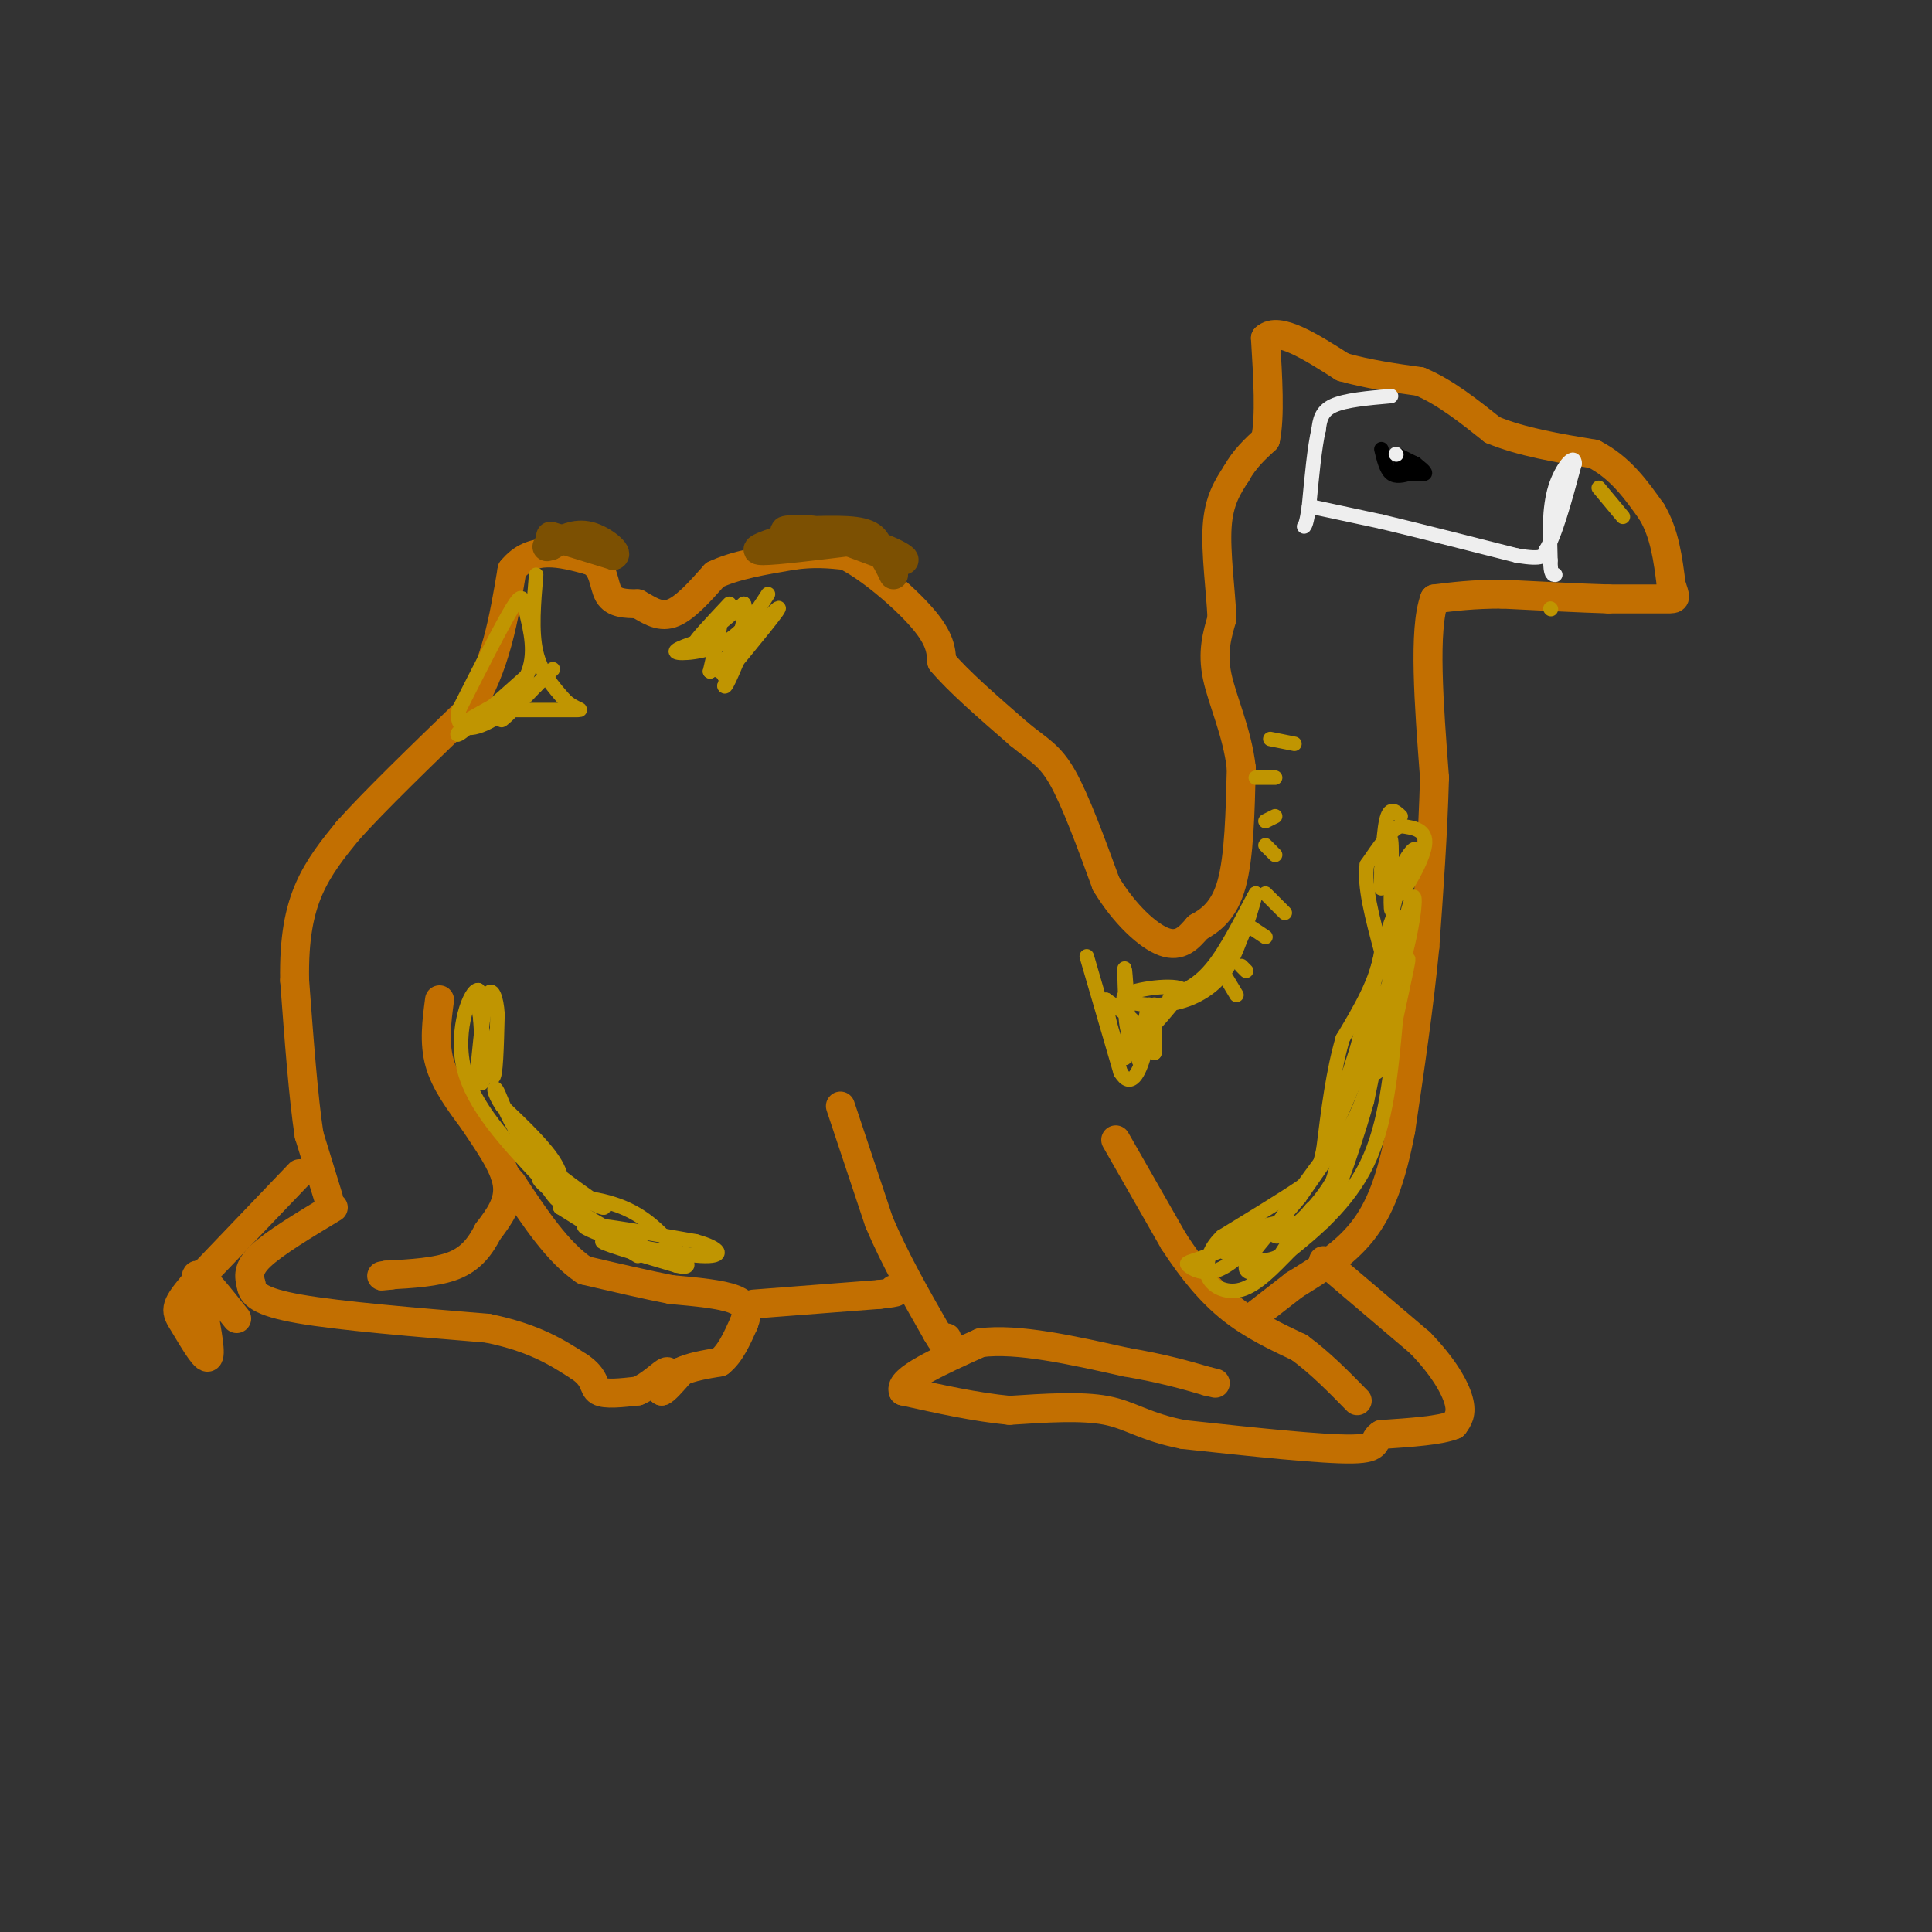 <svg viewBox='0 0 400 400' version='1.1' xmlns='http://www.w3.org/2000/svg' xmlns:xlink='http://www.w3.org/1999/xlink'><rect x="0" y="0" width="400" height="400" fill="#333333" stroke="none"/><g fill='none' stroke='#C26F01' stroke-width='6' stroke-linecap='round' stroke-linejoin='round'><path d='M68,248c0.000,0.000 -4.000,-13.000 -4,-13'/><path d='M64,235c-1.167,-7.500 -2.083,-19.750 -3,-32'/><path d='M61,203c-0.156,-8.667 0.956,-14.333 3,-19c2.044,-4.667 5.022,-8.333 8,-12'/><path d='M72,172c5.500,-6.167 15.250,-15.583 25,-25'/><path d='M97,147c5.667,-9.000 7.333,-19.000 9,-29'/><path d='M106,118c4.167,-5.167 10.083,-3.583 16,-2'/><path d='M122,116c3.111,1.156 2.889,5.044 4,7c1.111,1.956 3.556,1.978 6,2'/><path d='M132,125c2.089,1.111 4.311,2.889 7,2c2.689,-0.889 5.844,-4.444 9,-8'/><path d='M148,119c4.167,-2.000 10.083,-3.000 16,-4'/><path d='M164,115c4.500,-0.667 7.750,-0.333 11,0'/><path d='M175,115c5.089,2.489 12.311,8.711 16,13c3.689,4.289 3.844,6.644 4,9'/><path d='M195,137c3.333,4.000 9.667,9.500 16,15'/><path d='M211,152c4.089,3.356 6.311,4.244 9,9c2.689,4.756 5.844,13.378 9,22'/><path d='M229,183c3.756,6.222 8.644,10.778 12,12c3.356,1.222 5.178,-0.889 7,-3'/><path d='M248,192c2.556,-1.400 5.444,-3.400 7,-9c1.556,-5.600 1.778,-14.800 2,-24'/><path d='M257,159c-0.844,-7.422 -3.956,-13.978 -5,-19c-1.044,-5.022 -0.022,-8.511 1,-12'/><path d='M253,128c-0.244,-5.600 -1.356,-13.600 -1,-19c0.356,-5.400 2.178,-8.200 4,-11'/><path d='M256,98c1.667,-3.000 3.833,-5.000 6,-7'/><path d='M262,91c1.000,-4.667 0.500,-12.833 0,-21'/><path d='M262,70c2.667,-2.500 9.333,1.750 16,6'/><path d='M278,76c5.333,1.500 10.667,2.250 16,3'/><path d='M294,79c5.167,2.167 10.083,6.083 15,10'/><path d='M309,89c6.000,2.500 13.500,3.750 21,5'/><path d='M330,94c5.500,2.833 8.750,7.417 12,12'/><path d='M342,106c2.667,4.500 3.333,9.750 4,15'/><path d='M346,121c0.933,3.000 1.267,3.000 -1,3c-2.267,-0.000 -7.133,0.000 -12,0'/><path d='M333,124c-5.667,-0.167 -13.833,-0.583 -22,-1'/><path d='M311,123c-6.000,0.000 -10.000,0.500 -14,1'/><path d='M297,124c-2.333,6.333 -1.167,21.667 0,37'/><path d='M297,161c-0.333,12.000 -1.167,23.500 -2,35'/><path d='M295,196c-1.167,12.167 -3.083,25.083 -5,38'/><path d='M290,234c-1.933,10.089 -4.267,16.311 -8,21c-3.733,4.689 -8.867,7.844 -14,11'/><path d='M268,266c-3.833,3.000 -6.417,5.000 -9,7'/><path d='M274,261c0.000,0.000 20.000,17.000 20,17'/><path d='M294,278c4.933,5.089 7.267,9.311 8,12c0.733,2.689 -0.133,3.844 -1,5'/><path d='M301,295c-2.667,1.167 -8.833,1.583 -15,2'/><path d='M286,297c-2.111,1.111 0.111,2.889 -6,3c-6.111,0.111 -20.556,-1.444 -35,-3'/><path d='M245,297c-8.111,-1.578 -10.889,-4.022 -16,-5c-5.111,-0.978 -12.556,-0.489 -20,0'/><path d='M209,292c-7.000,-0.667 -14.500,-2.333 -22,-4'/><path d='M187,288c-1.000,-2.333 7.500,-6.167 16,-10'/><path d='M203,278c7.667,-1.000 18.833,1.500 30,4'/><path d='M233,282c7.833,1.333 12.417,2.667 17,4'/><path d='M250,286c2.833,0.667 1.417,0.333 0,0'/><path d='M231,236c0.000,0.000 12.000,21.000 12,21'/><path d='M243,257c3.911,6.022 7.689,10.578 12,14c4.311,3.422 9.156,5.711 14,8'/><path d='M269,279c4.333,3.167 8.167,7.083 12,11'/><path d='M62,243c0.000,0.000 -22.000,23.000 -22,23'/><path d='M40,266c-4.167,4.833 -3.583,5.417 -2,8c1.583,2.583 4.167,7.167 5,7c0.833,-0.167 -0.083,-5.083 -1,-10'/><path d='M42,271c-0.733,-3.511 -2.067,-7.289 -1,-7c1.067,0.289 4.533,4.644 8,9'/><path d='M69,250c-6.083,3.667 -12.167,7.333 -15,10c-2.833,2.667 -2.417,4.333 -2,6'/><path d='M52,266c0.178,1.867 1.622,3.533 10,5c8.378,1.467 23.689,2.733 39,4'/><path d='M101,275c9.667,2.000 14.333,5.000 19,8'/><path d='M120,283c3.489,2.356 2.711,4.244 4,5c1.289,0.756 4.644,0.378 8,0'/><path d='M132,288c2.622,-1.067 5.178,-3.733 6,-4c0.822,-0.267 -0.089,1.867 -1,4'/><path d='M137,288c0.500,0.000 2.250,-2.000 4,-4'/><path d='M141,284c2.000,-1.000 5.000,-1.500 8,-2'/><path d='M149,282c2.167,-1.667 3.583,-4.833 5,-8'/><path d='M154,274c0.911,-2.267 0.689,-3.933 -2,-5c-2.689,-1.067 -7.844,-1.533 -13,-2'/><path d='M139,267c-5.167,-1.000 -11.583,-2.500 -18,-4'/><path d='M121,263c-5.500,-3.667 -10.250,-10.833 -15,-18'/><path d='M106,245c-2.500,-3.000 -1.250,-1.500 0,0'/><path d='M91,207c-0.583,4.417 -1.167,8.833 0,13c1.167,4.167 4.083,8.083 7,12'/><path d='M98,232c2.822,4.311 6.378,9.089 7,13c0.622,3.911 -1.689,6.956 -4,10'/><path d='M101,255c-1.556,3.022 -3.444,5.578 -7,7c-3.556,1.422 -8.778,1.711 -14,2'/><path d='M80,264c-2.167,0.333 -0.583,0.167 1,0'/><path d='M156,270c0.000,0.000 26.000,-2.000 26,-2'/><path d='M182,268c4.833,-0.500 3.917,-0.750 3,-1'/><path d='M174,229c0.000,0.000 8.000,24.000 8,24'/><path d='M182,253c3.333,7.833 7.667,15.417 12,23'/><path d='M194,276c2.333,4.000 2.167,2.500 2,1'/></g>
<g fill='none' stroke='#7C5002' stroke-width='6' stroke-linecap='round' stroke-linejoin='round'><path d='M161,112c-2.833,1.000 -5.667,2.000 -3,2c2.667,0.000 10.833,-1.000 19,-2'/><path d='M177,112c5.933,0.844 11.267,3.956 10,4c-1.267,0.044 -9.133,-2.978 -17,-6'/><path d='M170,110c-4.988,-0.881 -8.958,-0.083 -7,0c1.958,0.083 9.845,-0.548 14,0c4.155,0.548 4.577,2.274 5,4'/><path d='M182,114c1.333,1.500 2.167,3.250 3,5'/><path d='M114,111c0.000,0.000 13.000,4.000 13,4'/><path d='M127,115c1.267,-0.356 -2.067,-3.244 -5,-4c-2.933,-0.756 -5.467,0.622 -8,2'/><path d='M114,113c-1.333,0.333 -0.667,0.167 0,0'/></g>
<g fill='none' stroke='#000000' stroke-width='3' stroke-linecap='round' stroke-linejoin='round'><path d='M286,93c0.500,2.083 1.000,4.167 2,5c1.000,0.833 2.500,0.417 4,0'/><path d='M292,98c1.378,0.089 2.822,0.311 3,0c0.178,-0.311 -0.911,-1.156 -2,-2'/><path d='M293,96c-0.833,-0.333 -1.917,-0.167 -3,0'/><path d='M289,94c0.000,0.000 4.000,2.000 4,2'/><path d='M293,96c0.667,0.500 0.333,0.750 0,1'/></g>
<g fill='none' stroke='#EEEEEE' stroke-width='3' stroke-linecap='round' stroke-linejoin='round'><path d='M288,82c-4.750,0.417 -9.500,0.833 -12,2c-2.500,1.167 -2.750,3.083 -3,5'/><path d='M273,89c-0.833,3.500 -1.417,9.750 -2,16'/><path d='M271,105c-0.500,3.333 -0.750,3.667 -1,4'/><path d='M272,105c0.000,0.000 14.000,3.000 14,3'/><path d='M286,108c7.000,1.667 17.500,4.333 28,7'/><path d='M314,115c5.667,1.000 5.833,0.000 6,-1'/><path d='M320,114c2.000,-3.167 4.000,-10.583 6,-18'/><path d='M326,96c0.089,-2.356 -2.689,0.756 -4,5c-1.311,4.244 -1.156,9.622 -1,15'/><path d='M321,116c0.000,3.000 0.500,3.000 1,3'/><path d='M289,94c0.000,0.000 0.100,0.100 0.1,0.1'/></g>
<g fill='none' stroke='#C09501' stroke-width='3' stroke-linecap='round' stroke-linejoin='round'><path d='M331,101c0.000,0.000 5.000,6.000 5,6'/><path d='M99,208c1.167,7.333 2.333,14.667 3,15c0.667,0.333 0.833,-6.333 1,-13'/><path d='M103,210c-0.200,-3.533 -1.200,-5.867 -2,-4c-0.800,1.867 -1.400,7.933 -2,14'/><path d='M99,220c-0.044,3.644 0.844,5.756 1,3c0.156,-2.756 -0.422,-10.378 -1,-18'/><path d='M99,205c-1.533,-0.267 -4.867,8.067 -3,16c1.867,7.933 8.933,15.467 16,23'/><path d='M112,244c3.310,4.738 3.583,5.083 4,4c0.417,-1.083 0.976,-3.595 -1,-7c-1.976,-3.405 -6.488,-7.702 -11,-12'/><path d='M104,229c-2.095,-3.036 -1.833,-4.625 -1,-3c0.833,1.625 2.238,6.464 6,11c3.762,4.536 9.881,8.768 16,13'/><path d='M125,250c-0.844,0.289 -10.956,-5.489 -13,-6c-2.044,-0.511 3.978,4.244 10,9'/><path d='M122,253c4.489,3.400 10.711,7.400 10,7c-0.711,-0.400 -8.356,-5.200 -16,-10'/><path d='M116,250c0.833,0.000 10.917,5.000 21,10'/><path d='M137,260c-1.274,-0.595 -14.958,-7.083 -18,-10c-3.042,-2.917 4.560,-2.262 10,0c5.440,2.262 8.720,6.131 12,10'/><path d='M141,260c-3.600,0.089 -18.600,-4.689 -20,-6c-1.400,-1.311 10.800,0.844 23,3'/><path d='M144,257c5.155,1.381 6.542,3.333 1,3c-5.542,-0.333 -18.012,-2.952 -20,-3c-1.988,-0.048 6.506,2.476 15,5'/><path d='M140,262c2.833,0.667 2.417,-0.167 2,-1'/><path d='M159,123c-2.533,3.933 -5.067,7.867 -9,10c-3.933,2.133 -9.267,2.467 -10,2c-0.733,-0.467 3.133,-1.733 7,-3'/><path d='M147,132c1.622,-1.311 2.178,-3.089 2,-2c-0.178,1.089 -1.089,5.044 -2,9'/><path d='M147,139c3.289,-2.111 12.511,-11.889 14,-13c1.489,-1.111 -4.756,6.444 -11,14'/><path d='M150,140c-0.244,-1.111 4.644,-10.889 6,-13c1.356,-2.111 -0.822,3.444 -3,9'/><path d='M153,136c-1.167,2.000 -2.583,2.500 -4,3'/><path d='M111,119c-0.500,5.833 -1.000,11.667 0,16c1.000,4.333 3.500,7.167 6,10'/><path d='M117,145c2.133,2.000 4.467,2.000 2,2c-2.467,0.000 -9.733,0.000 -17,0'/><path d='M102,147c-4.822,1.644 -8.378,5.756 -7,5c1.378,-0.756 7.689,-6.378 14,-12'/><path d='M109,140c2.214,-4.488 0.750,-9.708 0,-13c-0.750,-3.292 -0.786,-4.655 -3,-1c-2.214,3.655 -6.607,12.327 -11,21'/><path d='M95,147c-0.869,4.333 2.458,4.667 7,2c4.542,-2.667 10.298,-8.333 12,-10c1.702,-1.667 -0.649,0.667 -3,3'/><path d='M111,142c-2.156,2.244 -6.044,6.356 -7,7c-0.956,0.644 1.022,-2.178 3,-5'/><path d='M107,144c-1.167,0.000 -5.583,2.500 -10,5'/><path d='M151,125c-3.750,4.000 -7.500,8.000 -7,8c0.500,0.000 5.250,-4.000 10,-8'/><path d='M154,125c1.000,1.500 -1.500,9.250 -4,17'/><path d='M150,142c0.167,1.000 2.583,-5.000 5,-11'/><path d='M225,198c0.000,0.000 7.000,24.000 7,24'/><path d='M232,222c2.095,3.524 3.833,0.333 5,-4c1.167,-4.333 1.762,-9.810 2,-10c0.238,-0.190 0.119,4.905 0,10'/><path d='M239,218c-0.107,-1.440 -0.375,-10.042 -1,-10c-0.625,0.042 -1.607,8.726 -2,11c-0.393,2.274 -0.196,-1.863 0,-6'/><path d='M236,213c-1.167,-2.000 -4.083,-4.000 -7,-6'/><path d='M229,207c-0.179,2.857 2.875,13.000 4,12c1.125,-1.000 0.321,-13.143 0,-17c-0.321,-3.857 -0.161,0.571 0,5'/><path d='M233,207c0.000,3.000 0.000,8.000 2,8c2.000,0.000 6.000,-5.000 10,-10'/><path d='M245,205c-1.496,-1.493 -10.236,-0.225 -12,1c-1.764,1.225 3.448,2.407 8,2c4.552,-0.407 8.443,-2.402 11,-5c2.557,-2.598 3.778,-5.799 5,-9'/><path d='M257,194c1.333,-3.000 2.167,-6.000 3,-9'/><path d='M260,185c-0.911,1.400 -4.689,9.400 -8,14c-3.311,4.600 -6.156,5.800 -9,7'/><path d='M243,206c-1.500,1.167 -0.750,0.583 0,0'/><path d='M253,201c0.000,0.000 3.000,5.000 3,5'/><path d='M257,200c0.000,0.000 1.000,1.000 1,1'/><path d='M259,192c0.000,0.000 3.000,2.000 3,2'/><path d='M262,185c0.000,0.000 4.000,4.000 4,4'/><path d='M262,175c0.000,0.000 2.000,2.000 2,2'/><path d='M262,170c0.000,0.000 2.000,-1.000 2,-1'/><path d='M260,161c0.000,0.000 4.000,0.000 4,0'/><path d='M263,153c0.000,0.000 5.000,1.000 5,1'/><path d='M290,169c-1.156,-1.089 -2.311,-2.178 -3,1c-0.689,3.178 -0.911,10.622 -1,13c-0.089,2.378 -0.044,-0.311 0,-3'/><path d='M286,180c0.476,-2.750 1.667,-8.125 2,-6c0.333,2.125 -0.190,11.750 0,14c0.190,2.250 1.095,-2.875 2,-8'/><path d='M290,180c1.111,-2.533 2.889,-4.867 3,-4c0.111,0.867 -1.444,4.933 -3,9'/><path d='M290,185c0.867,-0.644 4.533,-6.756 5,-10c0.467,-3.244 -2.267,-3.622 -5,-4'/><path d='M290,171c-2.000,0.667 -4.500,4.333 -7,8'/><path d='M283,179c-0.667,4.333 1.167,11.167 3,18'/><path d='M286,197c-0.833,6.000 -4.417,12.000 -8,18'/><path d='M278,215c-2.000,6.833 -3.000,14.917 -4,23'/><path d='M274,238c-1.022,4.911 -1.578,5.689 -5,8c-3.422,2.311 -9.711,6.156 -16,10'/><path d='M253,256c-3.167,3.000 -3.083,5.500 -3,8'/><path d='M250,264c0.644,2.267 3.756,3.933 7,3c3.244,-0.933 6.622,-4.467 10,-8'/><path d='M267,259c4.844,-3.911 11.956,-9.689 16,-18c4.044,-8.311 5.022,-19.156 6,-30'/><path d='M289,211c1.845,-8.714 3.458,-15.500 2,-11c-1.458,4.500 -5.988,20.286 -9,28c-3.012,7.714 -4.506,7.357 -6,7'/><path d='M276,235c1.867,-6.867 9.533,-27.533 12,-32c2.467,-4.467 -0.267,7.267 -3,19'/><path d='M285,222c0.778,-5.356 4.222,-28.244 4,-32c-0.222,-3.756 -4.111,11.622 -8,27'/><path d='M281,217c-2.978,9.444 -6.422,19.556 -5,17c1.422,-2.556 7.711,-17.778 14,-33'/><path d='M290,201c3.022,-10.067 3.578,-18.733 2,-14c-1.578,4.733 -5.289,22.867 -9,41'/><path d='M283,228c-3.622,12.778 -8.178,24.222 -9,25c-0.822,0.778 2.089,-9.111 5,-19'/><path d='M279,234c0.767,-1.108 0.185,5.620 -4,12c-4.185,6.380 -11.973,12.410 -11,9c0.973,-3.410 10.707,-16.260 13,-19c2.293,-2.740 -2.853,4.630 -8,12'/><path d='M269,248c-4.096,4.957 -10.335,11.349 -11,14c-0.665,2.651 4.244,1.560 8,-2c3.756,-3.560 6.359,-9.589 6,-10c-0.359,-0.411 -3.679,4.794 -7,10'/><path d='M265,260c-3.102,1.719 -7.357,1.018 -10,0c-2.643,-1.018 -3.673,-2.351 0,-4c3.673,-1.649 12.049,-3.614 12,-3c-0.049,0.614 -8.525,3.807 -17,7'/><path d='M250,260c-3.774,1.381 -4.708,1.333 -4,2c0.708,0.667 3.060,2.048 6,1c2.940,-1.048 6.470,-4.524 10,-8'/><path d='M262,255c1.667,-1.333 0.833,-0.667 0,0'/><path d='M321,126c0.000,0.000 0.100,0.100 0.1,0.1'/></g>
</svg>